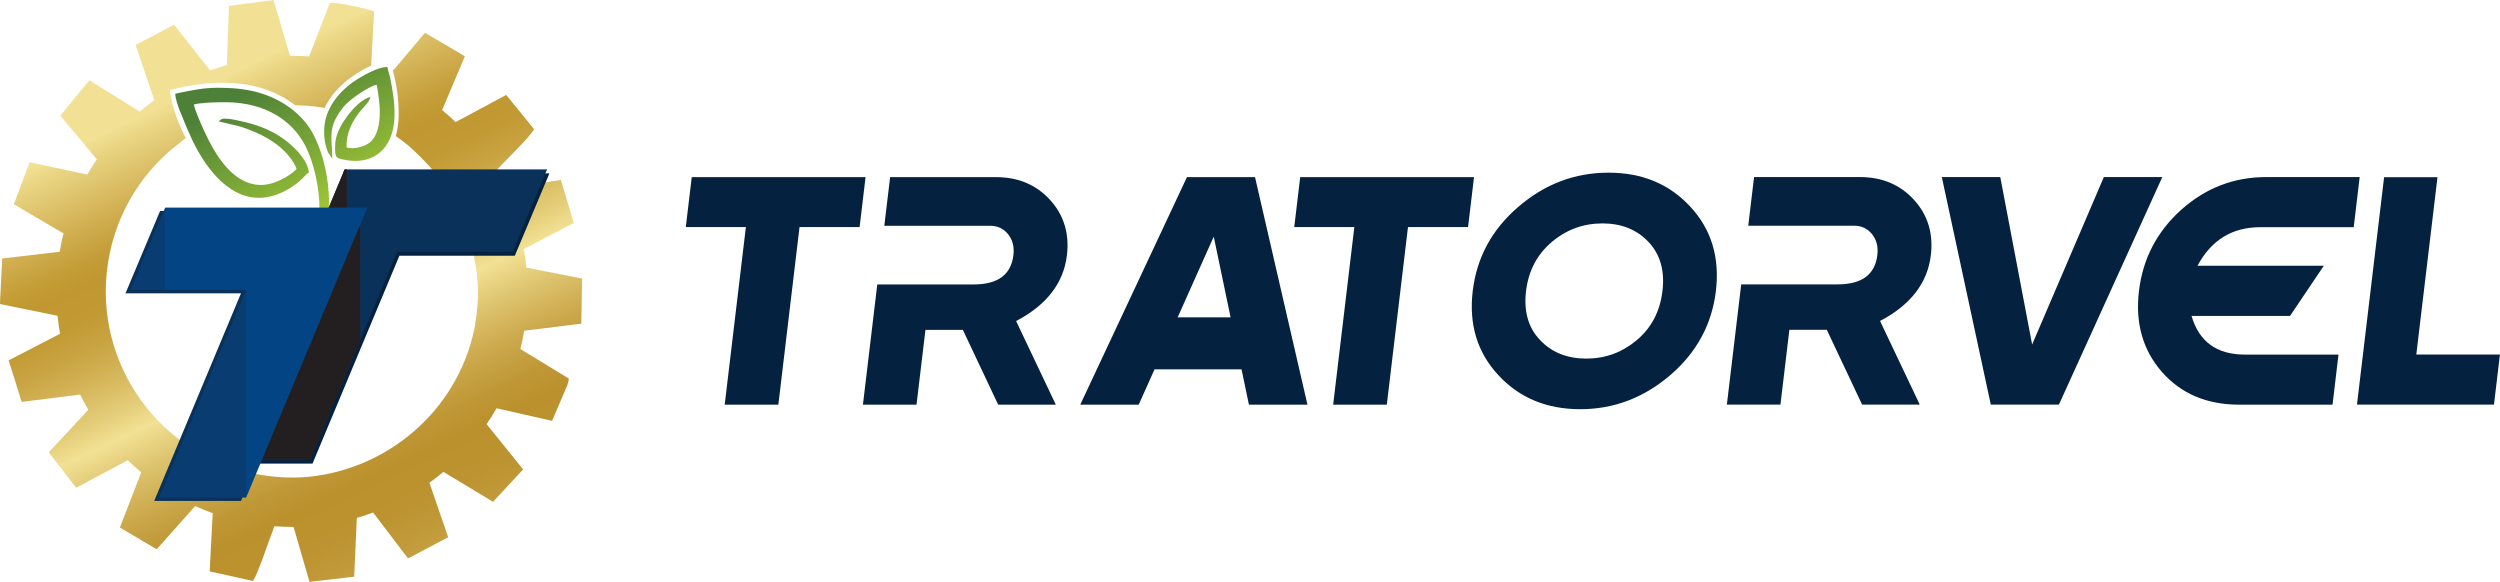<?xml version="1.0" encoding="UTF-8"?>
<svg id="Camada_2" data-name="Camada 2" xmlns="http://www.w3.org/2000/svg" xmlns:xlink="http://www.w3.org/1999/xlink" viewBox="0 0 369.5 86">
  <defs>
    <style>
      .cls-1 {
        fill: #034485;
      }

      .cls-1, .cls-2, .cls-3 {
        fill-rule: evenodd;
      }

      .cls-4 {
        fill: url(#Gradiente_sem_nome);
      }

      .cls-5 {
        clip-path: url(#clippath-2);
      }

      .cls-6 {
        clip-path: url(#clippath-6);
      }

      .cls-7 {
        clip-path: url(#clippath-1);
      }

      .cls-8 {
        clip-path: url(#clippath-4);
      }

      .cls-9 {
        stroke: #231f20;
        stroke-miterlimit: 22.93;
        stroke-width: .57px;
      }

      .cls-9, .cls-10, .cls-11 {
        fill: none;
      }

      .cls-12 {
        fill: url(#Gradiente_sem_nome_2);
      }

      .cls-2, .cls-13 {
        fill: #042240;
      }

      .cls-14 {
        clip-path: url(#clippath);
      }

      .cls-10 {
        clip-rule: evenodd;
      }

      .cls-3 {
        fill: #0a3159;
      }

      .cls-15 {
        clip-path: url(#clippath-3);
      }

      .cls-16 {
        opacity: .2;
      }

      .cls-16, .cls-17 {
        fill: #231f20;
      }

      .cls-18 {
        clip-path: url(#clippath-5);
      }
    </style>
    <clipPath id="clippath">
      <path class="cls-10" d="m70.25,47.9c-.02.09-.03.18-.05.27-.02.13-.05.26-.08.39-2.54,12.25-12.93,20.77-24.5,21.91-2.66.24-5.4.09-8.15-.49-14.87-3.14-24.38-17.73-21.24-32.6,1.42-6.72,5.18-12.34,10.25-16.2.43-.33.54-.48.99-.78-.99-1.74-2.2-5.01-2.35-7.1,6-1.52,12.99-1.96,18.5,2.25.38,0,.09,0,.48.02,1.4.05,2.47.12,3.88.39,1.25-2.79,4.16-5.03,6.84-6.25l.04-.13.44-7.92c-2.24-.66-5.82-1.4-6.55-1.21l-3.07,7.89c-.94-.07-1.88-.1-2.82-.09l-2.43-8.25-6.59.87-.31,8.73c-.83.24-1.65.51-2.46.81l-5.35-6.75-5.68,2.98,2.77,8.17c-.74.53-1.46,1.09-2.16,1.68l-7.44-4.63-4.3,5.23,5.4,6.45c-.5.73-.97,1.49-1.41,2.26l-8.52-1.83-2.34,6.22,7.35,4.31c-.11.45-.22.9-.32,1.36-.09.45-.18.9-.25,1.35l-8.5.99-.33,6.73,8.51,1.74c.09.89.22,1.78.38,2.66l-7.6,3.93,1.92,6.14,8.65-1.08c.37.77.78,1.52,1.2,2.25l-5.85,6.29,4.06,5.23,7.62-4.07c.64.62,1.3,1.22,1.99,1.79l-3.15,8.16,5.44,3.21,5.68-6.38c.85.38,1.72.73,2.6,1.05l-.45,8.6,6.39,1.41c.7-.89,2.29-5.81,3.18-8.08.95.07,1.89.1,2.83.1l2.36,8.12,6.6-.77.39-8.69c.82-.23,1.62-.5,2.41-.79l5.16,6.79,5.93-3.14-2.77-8.05c.71-.51,1.4-1.05,2.07-1.61l7.33,4.43,4.45-4.79-5.4-6.69c.52-.76,1.01-1.54,1.47-2.35l8.21,1.86,2.63-6.15-7.32-4.47c.11-.44.21-.88.31-1.32.1-.46.18-.92.26-1.38l8.44-1.04.12-6.67-8.24-1.62c-.09-.92-.22-1.83-.39-2.74l7.4-3.85-1.9-6.36-8.43,1.3c-.41-.85-.86-1.69-1.34-2.5,1.78-1.9,5.36-5.31,5.79-6.32l-4.11-5.05-7.48,4.01c-.64-.62-1.3-1.21-1.99-1.78l3.36-7.95-5.9-3.47-4.61,5.48-.15.06c.76,2.56,1.3,7.12.43,9.74,1.77,1.16,3.1,2.45,4.6,4.04,1.25,1.32,1.94,2.24,2.87,3.64,2.49,4.11,2.41,4.14,3.83,8.73.41,1.93.75,3.77.86,5.69.06,1.87-.08,3.78-.42,5.69"/>
    </clipPath>
    <clipPath id="clippath-1">
      <polygon class="cls-10" points="62.07 94.43 -9.7 78.3 -15.82 76.93 4.15 -13.86 95.67 7.19 74.31 97.18 62.07 94.43"/>
    </clipPath>
    <linearGradient id="Gradiente_sem_nome" data-name="Gradiente sem nome" x1="65.78" y1="96.42" x2="26.97" y2="14.22" gradientUnits="userSpaceOnUse">
      <stop offset="0" stop-color="#f1e299"/>
      <stop offset=".03" stop-color="#e7d486"/>
      <stop offset=".08" stop-color="#d7bb66"/>
      <stop offset=".13" stop-color="#cba94d"/>
      <stop offset=".18" stop-color="#c29b3b"/>
      <stop offset=".24" stop-color="#bc9330"/>
      <stop offset=".31" stop-color="#bb912d"/>
      <stop offset=".35" stop-color="#bf9735"/>
      <stop offset=".41" stop-color="#cba84b"/>
      <stop offset=".48" stop-color="#dec46f"/>
      <stop offset=".54" stop-color="#f2e194"/>
      <stop offset=".58" stop-color="#e4cd79"/>
      <stop offset=".64" stop-color="#d4b559"/>
      <stop offset=".69" stop-color="#c9a442"/>
      <stop offset=".74" stop-color="#c29a34"/>
      <stop offset=".79" stop-color="#c09730"/>
      <stop offset=".83" stop-color="#c59f3a"/>
      <stop offset=".89" stop-color="#d4b458"/>
      <stop offset=".98" stop-color="#ebd786"/>
      <stop offset="1" stop-color="#f2e194"/>
    </linearGradient>
    <clipPath id="clippath-2">
      <path class="cls-10" d="m49.04,21.55c.02.35.03.72.05,1.14l.02.76c-.17-.25-.47-.63-.6-.88-.03-.07-.07-.16-.1-.24l-.02-.06c-.25-.64-.4-1.36-.46-2.09-.06-.76-.01-1.54.12-2.23.25-1.28.85-2.44,1.64-3.46.91-1.17,2.08-2.15,3.29-2.89.47-.29,1.42-.83,2.36-1.22.63-.26,1.25-.46,1.73-.47h.19s.03.19.03.19c.03.2.11.45.19.71.08.25.15.52.2.76.33,1.64.68,3.64.63,5.56-.06,1.95-.54,3.82-1.87,5.14-.68.68-1.55,1.13-2.53,1.36-.97.22-2.05.21-3.17-.05l-.17-.04c-.67-.15-.94-.21-1.02-1.01-.03-.26-.03-.59-.02-.91,0-.32.04-.64.08-.9.18-1.14.89-2.45,1.74-3.59.97-1.29,2.14-2.35,2.97-2.66l.45-.17-.17.45c-.12.33-.56.8-.91,1.18-.14.15-.27.29-.35.39-.65.79-1.21,1.63-1.59,2.57-.36.88-.56,1.84-.53,2.9.58.17,1.26.14,1.89-.02.76-.19,1.45-.55,1.83-.97.87-.97,1.17-2.47,1.19-4.02.02-1.5-.22-3.05-.46-4.26-.54.11-1.45.59-2.38,1.2-1.07.7-2.12,1.55-2.61,2.19-1.81,2.37-1.76,3.49-1.66,5.66m-22.33-4.88c-.42-1.11-.75-2.12-.78-2.64v-.2s.96-.2.96-.2c1.72-.35,3.2-.66,5.26-.68,1.08,0,2.13.04,3.15.15,1.02.12,2.02.3,2.96.57,1.76.51,3.35,1.3,4.69,2.29,1.36,1.01,2.47,2.24,3.22,3.59,1.27,2.28,2.22,5.59,2.43,8.89.18,2.86-.19,5.74-1.37,7.97-.36.69-.98,1.53-1.71,2.21-.59.56-1.27,1-1.94,1.17l-.59.15.36-.5.04-.06s.02-.04.04-.05h0s.02-.03.04-.04h0s.03-.03.06-.06l.05-.05.07-.06s.11-.08.17-.12l.06-.04c.11-.07.18-.12.23-.16.06-.05.12-.09.19-.15,1.94-1.55,2.76-4.14,2.91-6.9.2-3.78-.86-7.88-2.05-10.2-1.05-2.04-2.59-3.58-4.43-4.64-1.98-1.14-4.32-1.73-6.81-1.81-.71-.02-2.23-.01-3.53.08-.72.05-1.36.14-1.72.25.08.41.32,1.08.62,1.81.53,1.31,1.23,2.82,1.53,3.39.79,1.55,1.85,3.31,3.22,4.63,1.35,1.31,2.99,2.19,4.98,2.04.83-.06,1.74-.37,2.57-.77.92-.45,1.74-1.03,2.26-1.56-.05-.28-.25-.65-.49-1.03-.41-.64-.95-1.27-1.26-1.58-.8-.8-1.68-1.44-2.64-1.99-.96-.55-2-1-3.09-1.4-.87-.32-1.6-.49-2.39-.66-.38-.09-.78-.18-1.19-.28l-.45-.12.37-.28s.04-.03.06-.04h0s.04-.02.06-.02h0c.53-.16,1.64.07,2.18.18l.09.02c1.05.22,2.01.46,2.93.77.92.31,1.81.7,2.74,1.22,1.07.6,2.36,1.6,3.35,2.72.81.92,1.42,1.93,1.53,2.86l.02.14-.12.08c-.17.11-.34.29-.55.51-.42.43-.99,1.01-2.03,1.66-.35.22-.69.41-1.04.58-2.65,1.3-5.01,1.11-7.05.04-2.02-1.06-3.71-2.98-5.06-5.14-.46-.74-.89-1.51-1.27-2.29-.33-.68-1.19-2.62-1.83-4.31Z"/>
    </clipPath>
    <linearGradient id="Gradiente_sem_nome_2" data-name="Gradiente sem nome 2" x1="36.37" y1="13.81" x2="47.03" y2="34.36" gradientUnits="userSpaceOnUse">
      <stop offset="0" stop-color="#4e8138"/>
      <stop offset="1" stop-color="#a9ce35"/>
    </linearGradient>
    <clipPath id="clippath-3">
      <polygon class="cls-10" points="51.02 25.04 80.86 25.04 75.75 37.21 58.69 37.21 45.86 67.93 33.03 67.93 50.93 25.07 51 25.07 51.02 25.04"/>
    </clipPath>
    <clipPath id="clippath-4">
      <rect class="cls-11" x="37.15" y="22.42" width="14.11" height="8.97"/>
    </clipPath>
    <clipPath id="clippath-5">
      <rect class="cls-11" x="32.28" y="30.72" width="20.95" height="41.66"/>
    </clipPath>
    <clipPath id="clippath-6">
      <polygon class="cls-10" points="54.29 30.68 36.38 73.54 23.55 73.54 36.38 42.84 19.31 42.84 24.42 30.68 41.46 30.68 54.26 30.68 54.29 30.68"/>
    </clipPath>
  </defs>
  <g id="Camada_1-2" data-name="Camada 1">
    <g>
      <g class="cls-14">
        <g class="cls-7">
          <rect class="cls-4" x="-15.82" y="-13.86" width="111.49" height="111.03"/>
        </g>
      </g>
      <g class="cls-5">
        <rect class="cls-12" x="25.91" y="9.89" width="32.46" height="30.07"/>
      </g>
      <polygon class="cls-2" points="51.36 25.63 81.2 25.63 76.09 37.8 59.03 37.8 46.19 68.52 33.37 68.52 51.27 25.67 51.34 25.67 51.36 25.63"/>
      <polygon class="cls-3" points="51.02 25.04 80.86 25.04 75.75 37.21 58.69 37.21 45.86 67.93 33.03 67.93 50.93 25.07 51 25.07 51.02 25.04"/>
      <g class="cls-15">
        <g class="cls-8">
          <rect class="cls-17" x="37.36" y="22.63" width="13.68" height="8.55"/>
          <rect class="cls-9" x="37.36" y="22.63" width="13.68" height="8.55"/>
        </g>
        <g class="cls-18">
          <rect class="cls-17" x="32.49" y="30.93" width="20.53" height="41.24"/>
          <rect class="cls-9" x="32.49" y="30.93" width="20.53" height="41.24"/>
        </g>
      </g>
      <polygon class="cls-3" points="53.53 31.18 35.62 74.04 22.79 74.04 35.62 43.35 18.55 43.35 23.66 31.18 40.7 31.18 53.5 31.18 53.53 31.18"/>
      <polygon class="cls-1" points="54.29 30.68 36.38 73.54 23.55 73.54 36.38 42.84 19.31 42.84 24.42 30.68 41.46 30.68 54.26 30.68 54.29 30.68"/>
      <g class="cls-6">
        <rect class="cls-16" x="17.42" y="29.18" width="6.94" height="16.92"/>
        <rect class="cls-16" x="16.76" y="42.84" width="19.62" height="30.69"/>
      </g>
    </g>
    <path class="cls-13" d="m368.62,59.8h-20.26l4.01-33.61h7.89l-3.13,26.21h12.36l-.88,7.39Zm-23.87,0l.88-7.39h-13.81c-4.17,0-6.8-1.9-7.91-5.72h14.56l4.99-7.41h-18.67c2.04-3.8,5.12-5.7,9.28-5.7h13.81l.88-7.41h-13.81c-4.78,0-8.97,1.62-12.57,4.84-3.59,3.23-5.67,7.23-6.24,11.99-.57,4.75.57,8.74,3.39,11.97,2.83,3.22,6.63,4.84,11.41,4.84h13.81Zm-40.44,0h-10.07l-7.24-33.63h8.64l4.71,24.75,10.6-24.75h8.64l-15.28,33.63Zm-20.59,0h-8.5l-5.22-11.06h-5.53l-1.32,11.06h-7.92l2.12-17.77h14.25c3.57,0,5.53-1.44,5.87-4.33.15-1.24-.12-2.27-.79-3.1-.67-.83-1.56-1.24-2.65-1.24h-15.64l.86-7.19h15.64c3.29,0,5.95,1.12,8,3.37,2.04,2.24,2.87,4.97,2.49,8.17-.49,4.12-3,7.37-7.51,9.73l5.87,12.36Zm-50.15.68c-4.98,0-9.02-1.68-12.12-5.04-3.11-3.35-4.37-7.5-3.78-12.44.59-4.94,2.84-9.09,6.75-12.44,3.9-3.36,8.35-5.04,13.32-5.04s8.99,1.67,12.1,5.04c3.1,3.35,4.36,7.5,3.77,12.44-.59,4.94-2.84,9.09-6.74,12.44-3.91,3.35-8.35,5.04-13.3,5.04Zm.89-7.48c2.81,0,5.3-.91,7.47-2.74,2.16-1.82,3.42-4.24,3.78-7.25.36-2.99-.33-5.41-2.05-7.24-1.73-1.84-4.01-2.75-6.82-2.75s-5.32.91-7.49,2.75c-2.17,1.84-3.44,4.25-3.8,7.24-.36,3.01.33,5.43,2.07,7.25,1.73,1.83,4.02,2.74,6.83,2.74Zm-29.5,6.81h-7.92l3.13-26.25h-8.88l.88-7.38h25.69l-.88,7.38h-8.88l-3.13,26.25Zm-11.73,0h-8.64l-1.09-5.22h-12.86l-2.34,5.22h-8.64l15.77-33.63h10.06l7.75,33.63Zm-11.35-12.91l-2.49-11.93-5.33,11.93h7.82Zm-25.85,12.91h-8.5l-5.22-11.06h-5.53l-1.32,11.06h-7.92l2.12-17.77h14.25c3.57,0,5.53-1.44,5.87-4.33.15-1.24-.12-2.27-.79-3.1-.67-.83-1.56-1.24-2.65-1.24h-15.64l.86-7.19h15.64c3.29,0,5.95,1.12,8,3.37,2.04,2.24,2.87,4.97,2.49,8.17-.49,4.12-3,7.37-7.51,9.73l5.87,12.36Zm-41,0h-7.92l3.13-26.25h-8.88l.88-7.38h25.69l-.88,7.38h-8.88l-3.13,26.25Z"/>
  </g>
</svg>